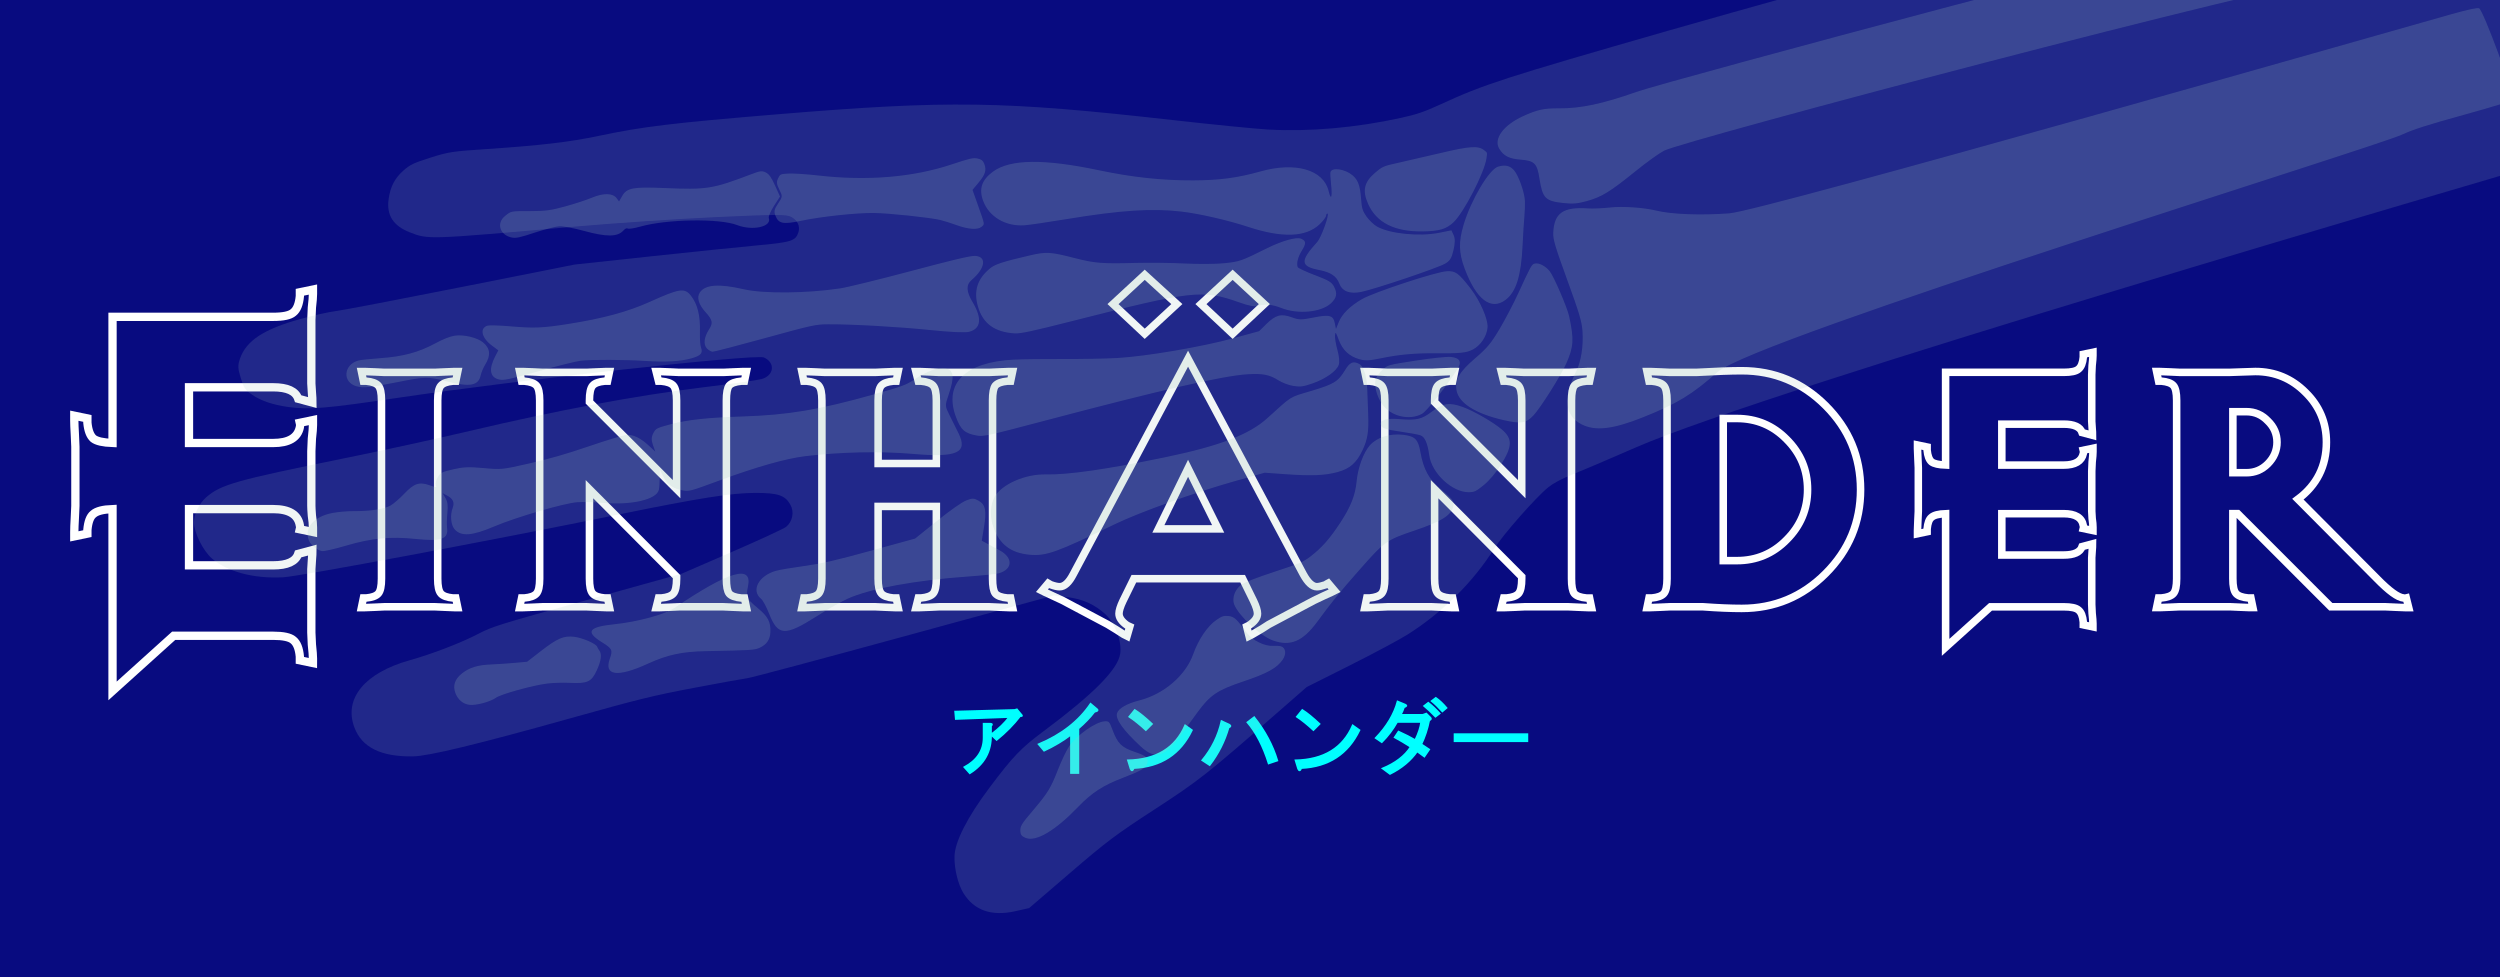 <?xml version="1.0" encoding="UTF-8" standalone="no"?>
<!-- Created with Inkscape (http://www.inkscape.org/) -->

<svg
   xmlns:dc="http://purl.org/dc/elements/1.1/"
   xmlns:cc="http://creativecommons.org/ns#"
   xmlns:rdf="http://www.w3.org/1999/02/22-rdf-syntax-ns#"
   xmlns:svg="http://www.w3.org/2000/svg"
   xmlns="http://www.w3.org/2000/svg"
   xmlns:sodipodi="http://sodipodi.sourceforge.net/DTD/sodipodi-0.dtd"
   xmlns:inkscape="http://www.inkscape.org/namespaces/inkscape"
   width="133"
   height="52"
   viewBox="0 0 35.19 13.758"
   version="1.1"
   id="svg8"
   inkscape:version="0.92.4 (5da689c313, 2019-01-14)"
   sodipodi:docname="Logo de Einhander wiki.svg">
  <defs
     id="defs2">
    <filter
       inkscape:collect="always"
       style="color-interpolation-filters:sRGB"
       id="filter1755"
       x="-0.049"
       width="1.098"
       y="-0.028"
       height="1.056">
      <feGaussianBlur
         inkscape:collect="always"
         stdDeviation="1.627"
         id="feGaussianBlur1757" />
    </filter>
    <filter
       inkscape:collect="always"
       style="color-interpolation-filters:sRGB"
       id="filter1802"
       x="-0.009"
       width="1.019"
       y="-0.017"
       height="1.033">
      <feGaussianBlur
         inkscape:collect="always"
         stdDeviation="0.777"
         id="feGaussianBlur1804" />
    </filter>
  </defs>
  <sodipodi:namedview
     id="base"
     pagecolor="#ffffff"
     bordercolor="#666666"
     borderopacity="1.0"
     inkscape:pageopacity="0.0"
     inkscape:pageshadow="2"
     inkscape:zoom="3.0435618"
     inkscape:cx="93.274386"
     inkscape:cy="4.9943144"
     inkscape:document-units="mm"
     inkscape:current-layer="layer1"
     showgrid="false"
     showguides="true"
     inkscape:guide-bbox="true"
     inkscape:window-width="1366"
     inkscape:window-height="693"
     inkscape:window-x="-9"
     inkscape:window-y="-9"
     inkscape:window-maximized="1"
     units="px">
    <sodipodi:guide
       position="-261.966,159.353"
       orientation="1,0"
       id="guide49"
       inkscape:locked="false" />
  </sodipodi:namedview>
  <g
     inkscape:label="Capa 1"
     inkscape:groupmode="layer"
     id="layer1"
     style="opacity:1"
     transform="translate(0,-283.242)">
    <rect
       style="opacity:1;fill:#ffffff;fill-opacity:1;stroke:none;stroke-width:1.464;stroke-miterlimit:4;stroke-dasharray:none;stroke-opacity:1"
       id="rect131"
       width="380.886"
       height="241.285"
       x="-1006.504"
       y="274.595" />
    <path
       style="opacity:1;fill:#000000;fill-opacity:1;stroke:none;stroke-width:1.464;stroke-miterlimit:4;stroke-dasharray:none;stroke-opacity:1"
       d="m -1114.027,-1.195 4.512,-10.27 0.271,3.871 -2.695,6.381 z"
       id="rect85-4-8"
       inkscape:connector-curvature="0"
       sodipodi:nodetypes="ccccc" />
    <rect
       style="opacity:1;fill:#080b80;fill-opacity:1;stroke:none;stroke-width:0.252;stroke-miterlimit:4;stroke-dasharray:none;stroke-opacity:1"
       id="rect150-1-2"
       width="35.832"
       height="13.963"
       x="-0.321"
       y="283.139" />
    <g
       id="g1792"
       transform="matrix(0.274,0,0,0.274,-68.964,256.805)"
       style="opacity:1">
      <g
         id="g1772">
        <g
           aria-label="アインハンダー"
           style="font-style:normal;font-variant:normal;font-weight:normal;font-stretch:normal;font-size:14.111px;line-height:1.25;font-family:'Agency FB';-inkscape-font-specification:'Agency FB';letter-spacing:0px;word-spacing:0px;fill:#00ffff;fill-opacity:1;stroke:#00ffff;stroke-width:0.265;stroke-opacity:1"
           id="text1365-3"
           transform="matrix(0.305,0,0,0.305,331.028,80.012)">
          <path
             d="m -93.184,177.766 q 0.11,4.189 -3.583,6.504 l -0.937,-1.047 q 3.252,-1.764 3.252,-4.961 v -2.37 h 1.158 q 0.496,0.055 0.11,0.386 v 1.433 q 1.984,-1.488 3.032,-2.921 l -8.985,0.331 -0.11,-1.268 10.032,-0.276 0.386,-0.11 0.827,0.992 q 0.165,0.22 -0.276,0.165 -1.654,2.15 -3.969,4.024 z"
             style="fill:#00ffff;fill-opacity:1;stroke:#00ffff;stroke-width:0.265;stroke-opacity:1"
             id="path1367-9"
             inkscape:connector-curvature="0" />
          <path
             d="m -85.191,179.364 q 5.788,-2.425 8.764,-6.835 l 1.047,0.882 q 0.441,0.331 -0.386,0.496 -1.047,1.378 -2.701,2.811 v 7.497 h -1.268 v -6.449 q -1.929,1.488 -4.52,2.701 z"
             style="fill:#00ffff;fill-opacity:1;stroke:#00ffff;stroke-width:0.265;stroke-opacity:1"
             id="path1369-6"
             inkscape:connector-curvature="0" />
          <path
             d="m -59.339,176.994 q -2.921,6.063 -9.812,6.394 -0.276,0.717 -0.551,0.11 l -0.441,-1.433 q 7.166,-0.165 9.646,-5.898 z m -7.772,0 q -1.488,-1.378 -2.811,-2.26 l 0.937,-1.158 q 1.158,0.717 2.921,2.37 z"
             style="fill:#00ffff;fill-opacity:1;stroke:#00ffff;stroke-width:0.265;stroke-opacity:1"
             id="path1371-7"
             inkscape:connector-curvature="0" />
          <path
             d="m -46.441,182.617 q -1.378,-4.355 -3.583,-6.945 l 1.158,-0.882 q 2.756,3.473 3.914,7.331 z m -6.615,-6.559 q 0.441,0.276 -0.11,0.496 -0.992,3.473 -3.197,6.339 l -1.268,-0.827 q 2.425,-2.921 3.252,-6.615 z"
             style="fill:#00ffff;fill-opacity:1;stroke:#00ffff;stroke-width:0.265;stroke-opacity:1"
             id="path1373-2"
             inkscape:connector-curvature="0" />
          <path
             d="m -31.117,176.994 q -2.921,6.063 -9.812,6.394 -0.276,0.717 -0.551,0.11 l -0.441,-1.433 q 7.166,-0.165 9.646,-5.898 z m -7.772,0 q -1.488,-1.378 -2.811,-2.26 l 0.937,-1.158 q 1.158,0.717 2.921,2.37 z"
             style="fill:#00ffff;fill-opacity:1;stroke:#00ffff;stroke-width:0.265;stroke-opacity:1"
             id="path1375-3"
             inkscape:connector-curvature="0" />
          <path
             d="m -19.156,174.9 q 0.22,0.276 -0.22,0.441 -0.441,2.205 -1.323,4.024 l 1.323,0.882 -0.827,1.213 -1.213,-0.882 q -1.599,2.315 -4.575,3.803 l -1.268,-0.937 q 3.307,-1.378 4.74,-3.638 -1.378,-0.882 -2.701,-1.599 l 0.661,-0.992 q 1.709,0.772 2.811,1.433 0.827,-1.709 0.992,-3.032 h -4.024 q -1.047,1.874 -2.591,3.418 l -1.047,-0.717 q 2.811,-2.921 3.693,-6.174 l 1.323,0.551 q 0.441,0.22 -0.22,0.441 -0.22,0.661 -0.551,1.268 h 3.693 l 0.606,-0.22 z m -0.386,-2.536 q 0.937,0.717 1.929,1.819 l -0.717,0.551 q -0.992,-1.047 -1.929,-1.819 z m 1.268,-0.827 q 0.882,0.606 1.819,1.709 l -0.717,0.606 q -0.992,-1.102 -1.819,-1.764 z"
             style="fill:#00ffff;fill-opacity:1;stroke:#00ffff;stroke-width:0.265;stroke-opacity:1"
             id="path1377-5"
             inkscape:connector-curvature="0" />
          <path
             d="m -15.132,178.868 v -1.213 h 12.292 v 1.213 z"
             style="fill:#00ffff;fill-opacity:1;stroke:#00ffff;stroke-width:0.265;stroke-opacity:1"
             id="path1379-8"
             inkscape:connector-curvature="0" />
        </g>
        <g
           id="g1416-3"
           transform="translate(212.223,-26.742)"
           style="stroke:#ffffff">
          <g
             aria-label="inhänder"
             style="font-style:normal;font-variant:normal;font-weight:normal;font-stretch:normal;font-size:20.625px;line-height:6;font-family:'Agency FB';-inkscape-font-specification:'Agency FB';letter-spacing:-1.695px;word-spacing:0px;fill:none;fill-opacity:1;stroke:#ffffff;stroke-width:0.387;stroke-opacity:1"
             id="text1335-4">
            <path
               d="m 62.987,154.441 h -0.165 q -0.165,0 -0.516,-0.021 -0.351,-0.021 -0.474,-0.021 h -2.64 q -0.103,0 -0.454,0.021 -0.351,0.021 -0.536,0.021 h -0.165 l 0.103,-0.495 h 0.144 q 0.454,-0.041 0.619,-0.227 0.165,-0.186 0.165,-0.763 v -9.158 q 0,-0.578 -0.165,-0.763 -0.165,-0.186 -0.619,-0.227 h -0.144 l -0.103,-0.495 h 0.165 q 0.186,0 0.536,0.021 0.351,0.021 0.454,0.021 h 2.64 q 0.124,0 0.474,-0.021 0.351,-0.021 0.516,-0.021 h 0.165 l -0.103,0.495 h -0.144 q -0.454,0.041 -0.619,0.227 -0.165,0.186 -0.165,0.763 v 9.158 q 0,0.578 0.165,0.763 0.165,0.186 0.619,0.227 h 0.144 z"
               style="font-style:normal;font-variant:normal;font-weight:normal;font-stretch:normal;line-height:6;font-family:Exocet;-inkscape-font-specification:Exocet;letter-spacing:-1.695px;fill:none;stroke:#ffffff;stroke-width:0.387;stroke-opacity:1"
               id="path2422" />
            <path
               d="m 77.817,154.441 h -0.186 q -0.165,0 -0.516,-0.021 -0.351,-0.021 -0.474,-0.021 H 74.352 q -0.103,0 -0.454,0.021 -0.351,0.021 -0.536,0.021 h -0.186 l 0.124,-0.495 h 0.144 q 0.454,-0.041 0.619,-0.227 0.165,-0.186 0.165,-0.763 v -0.103 l -4.476,-4.496 v 4.599 q 0,0.578 0.165,0.763 0.165,0.186 0.619,0.227 h 0.144 l 0.103,0.495 h -0.165 q -0.165,0 -0.516,-0.021 -0.351,-0.021 -0.474,-0.021 h -2.31 q -0.103,0 -0.454,0.021 -0.351,0.021 -0.536,0.021 h -0.165 l 0.103,-0.495 h 0.144 q 0.454,-0.041 0.619,-0.227 0.165,-0.186 0.165,-0.763 v -9.158 q 0,-0.578 -0.165,-0.763 -0.165,-0.186 -0.619,-0.227 h -0.144 l -0.103,-0.495 h 0.165 q 0.186,0 0.536,0.021 0.351,0.021 0.454,0.021 h 2.31 q 0.124,0 0.474,-0.021 0.351,-0.021 0.516,-0.021 h 0.165 l -0.103,0.495 h -0.144 q -0.454,0.041 -0.619,0.227 -0.165,0.186 -0.165,0.763 v 0.083 l 4.476,4.476 v -4.558 q 0,-0.578 -0.165,-0.763 -0.165,-0.186 -0.619,-0.227 h -0.144 l -0.124,-0.495 h 0.186 q 0.186,0 0.536,0.021 0.351,0.021 0.454,0.021 h 2.289 q 0.124,0 0.474,-0.021 0.351,-0.021 0.516,-0.021 h 0.186 l -0.103,0.495 h -0.165 q -0.454,0.041 -0.619,0.227 -0.144,0.186 -0.144,0.763 v 9.158 q 0,0.578 0.144,0.763 0.165,0.186 0.619,0.227 h 0.165 z"
               style="font-style:normal;font-variant:normal;font-weight:normal;font-stretch:normal;line-height:6;font-family:Exocet;-inkscape-font-specification:Exocet;letter-spacing:-1.695px;fill:none;stroke:#ffffff;stroke-width:0.387;stroke-opacity:1"
               id="path2424" />
            <path
               d="m 91.491,154.441 h -0.186 q -0.165,0 -0.516,-0.021 -0.351,-0.021 -0.474,-0.021 h -2.619 q -0.103,0 -0.454,0.021 -0.351,0.021 -0.536,0.021 h -0.186 l 0.124,-0.495 h 0.144 q 0.454,-0.041 0.619,-0.227 0.165,-0.186 0.165,-0.763 v -3.713 h -2.991 v 3.713 q 0,0.578 0.165,0.763 0.165,0.186 0.619,0.227 h 0.144 l 0.103,0.495 h -0.165 q -0.165,0 -0.516,-0.021 -0.351,-0.021 -0.474,-0.021 h -2.64 q -0.103,0 -0.454,0.021 -0.351,0.021 -0.536,0.021 h -0.165 l 0.103,-0.495 h 0.144 q 0.454,-0.041 0.619,-0.227 0.165,-0.186 0.165,-0.763 v -9.158 q 0,-0.578 -0.165,-0.763 -0.165,-0.186 -0.619,-0.227 h -0.144 l -0.103,-0.495 h 0.165 q 0.186,0 0.536,0.021 0.351,0.021 0.454,0.021 h 2.64 q 0.124,0 0.474,-0.021 0.351,-0.021 0.516,-0.021 h 0.165 l -0.103,0.495 h -0.144 q -0.454,0.041 -0.619,0.227 -0.165,0.186 -0.165,0.763 v 3.238 h 2.991 v -3.238 q 0,-0.578 -0.165,-0.763 -0.165,-0.186 -0.619,-0.227 h -0.144 l -0.124,-0.495 h 0.186 q 0.186,0 0.536,0.021 0.351,0.021 0.454,0.021 h 2.619 q 0.124,0 0.474,-0.021 0.351,-0.021 0.516,-0.021 h 0.186 l -0.103,0.495 h -0.165 q -0.454,0.041 -0.619,0.227 -0.144,0.186 -0.144,0.763 v 9.158 q 0,0.578 0.144,0.763 0.165,0.186 0.619,0.227 h 0.165 z"
               style="font-style:normal;font-variant:normal;font-weight:normal;font-stretch:normal;line-height:6;font-family:Exocet;-inkscape-font-specification:Exocet;letter-spacing:-1.695px;fill:none;stroke:#ffffff;stroke-width:0.387;stroke-opacity:1"
               id="path2426" />
            <path
               d="m 108.032,153.574 -0.165,0.083 q -0.33,0.144 -0.887,0.412 l -2.331,1.238 q -0.268,0.186 -0.846,0.516 l -0.165,0.083 -0.124,-0.495 0.124,-0.062 q 0.433,-0.289 0.433,-0.598 0,-0.227 -0.206,-0.66 l -0.557,-1.134 h -5.589 l -0.557,1.134 q -0.206,0.433 -0.206,0.66 0,0.309 0.413,0.598 0.062,0.021 0.144,0.062 l -0.144,0.495 -0.165,-0.083 q -0.309,-0.206 -0.825,-0.516 l -2.331,-1.238 q -0.309,-0.144 -0.887,-0.412 l -0.165,-0.083 0.33,-0.392 q 0.041,0.021 0.124,0.083 0.289,0.103 0.454,0.103 0.371,0 0.701,-0.639 l 5.899,-11.076 5.919,11.076 q 0.351,0.639 0.701,0.639 0.144,0 0.454,-0.103 0.041,-0.041 0.124,-0.083 z m -5.981,-3.176 -1.547,-3.114 -1.526,3.114 z m 2.372,-11.55 -1.629,1.526 -1.629,-1.526 1.629,-1.506 z m -4.496,0 -1.65,1.526 -1.629,-1.526 1.629,-1.506 z"
               style="font-style:normal;font-variant:normal;font-weight:normal;font-stretch:normal;line-height:6;font-family:Exocet;-inkscape-font-specification:Exocet;letter-spacing:-1.695px;fill:none;stroke:#ffffff;stroke-width:0.387;stroke-opacity:1"
               id="path2428" />
            <path
               d="m 121.234,154.441 h -0.186 q -0.165,0 -0.516,-0.021 -0.351,-0.021 -0.474,-0.021 h -2.289 q -0.103,0 -0.454,0.021 -0.351,0.021 -0.536,0.021 h -0.186 l 0.124,-0.495 h 0.144 q 0.454,-0.041 0.619,-0.227 0.165,-0.186 0.165,-0.763 v -0.103 l -4.476,-4.496 v 4.599 q 0,0.578 0.165,0.763 0.165,0.186 0.619,0.227 h 0.144 l 0.103,0.495 h -0.165 q -0.165,0 -0.516,-0.021 -0.351,-0.021 -0.474,-0.021 h -2.31 q -0.103,0 -0.454,0.021 -0.351,0.021 -0.536,0.021 h -0.165 l 0.103,-0.495 h 0.144 q 0.454,-0.041 0.619,-0.227 0.165,-0.186 0.165,-0.763 v -9.158 q 0,-0.578 -0.165,-0.763 -0.165,-0.186 -0.619,-0.227 h -0.144 l -0.103,-0.495 h 0.165 q 0.186,0 0.536,0.021 0.351,0.021 0.454,0.021 h 2.31 q 0.124,0 0.474,-0.021 0.351,-0.021 0.516,-0.021 h 0.165 l -0.103,0.495 h -0.144 q -0.454,0.041 -0.619,0.227 -0.165,0.186 -0.165,0.763 v 0.083 l 4.476,4.476 v -4.558 q 0,-0.578 -0.165,-0.763 -0.165,-0.186 -0.619,-0.227 h -0.144 l -0.124,-0.495 h 0.186 q 0.186,0 0.536,0.021 0.351,0.021 0.454,0.021 h 2.289 q 0.124,0 0.474,-0.021 0.351,-0.021 0.516,-0.021 h 0.186 l -0.103,0.495 h -0.165 q -0.454,0.041 -0.619,0.227 -0.144,0.186 -0.144,0.763 v 9.158 q 0,0.578 0.144,0.763 0.165,0.186 0.619,0.227 h 0.165 z"
               style="font-style:normal;font-variant:normal;font-weight:normal;font-stretch:normal;line-height:6;font-family:Exocet;-inkscape-font-specification:Exocet;letter-spacing:-1.695px;fill:none;stroke:#ffffff;stroke-width:0.387;stroke-opacity:1"
               id="path2430" />
            <path
               d="m 135.052,148.377 q 0,2.516 -1.794,4.311 -1.794,1.794 -4.311,1.794 -0.846,0 -1.98,-0.083 h -1.733 q -0.103,0 -0.454,0.021 -0.351,0.021 -0.536,0.021 h -0.165 l 0.103,-0.495 h 0.144 q 0.454,-0.041 0.619,-0.227 0.165,-0.186 0.165,-0.763 v -9.158 q 0,-0.578 -0.165,-0.763 -0.165,-0.186 -0.619,-0.227 h -0.144 l -0.103,-0.495 h 0.165 q 0.186,0 0.536,0.021 0.351,0.021 0.454,0.021 h 1.403 q 1.485,-0.083 2.31,-0.083 2.516,0 4.311,1.794 1.794,1.794 1.794,4.311 z m -2.723,0 q 0,-1.506 -1.073,-2.578 -1.052,-1.073 -2.558,-1.073 h -0.701 v 7.301 h 0.701 q 1.506,0 2.558,-1.073 1.073,-1.073 1.073,-2.578 z"
               style="font-style:normal;font-variant:normal;font-weight:normal;font-stretch:normal;line-height:6;font-family:Exocet;-inkscape-font-specification:Exocet;letter-spacing:-1.695px;fill:none;stroke:#ffffff;stroke-width:0.387;stroke-opacity:1"
               id="path2432" />
            <path
               d="m 146.989,155.431 -0.495,-0.103 v -0.144 q -0.041,-0.454 -0.247,-0.619 -0.186,-0.165 -0.763,-0.165 h -3.754 l -2.31,2.083 v -6.868 q -0.536,0.021 -0.722,0.186 -0.186,0.144 -0.227,0.598 v 0.144 l -0.495,0.103 v -0.165 q 0,-0.186 0.021,-0.536 0.021,-0.351 0.021,-0.454 v -2.228 q 0,-0.124 -0.021,-0.474 -0.021,-0.351 -0.021,-0.516 v -0.186 l 0.495,0.103 v 0.165 q 0.041,0.433 0.227,0.598 0.186,0.144 0.722,0.165 v -4.764 h 6.064 q 0.578,0 0.763,-0.165 0.206,-0.165 0.247,-0.619 v -0.144 l 0.495,-0.103 v 0.165 q 0,0.165 -0.041,0.516 -0.021,0.351 -0.021,0.474 v 2.393 q 0,0.083 0.021,0.33 0.021,0.247 0.021,0.392 l -0.536,-0.144 q -0.144,-0.433 -0.949,-0.433 h -3.176 v 2.104 h 3.176 q 0.887,0 1.011,-0.598 0.021,-0.083 0,-0.165 l 0.495,-0.103 v 0.186 q 0,0.165 -0.041,0.516 -0.021,0.351 -0.021,0.474 v 2.062 q 0,0.103 0.021,0.371 0.041,0.268 0.041,0.454 v 0.165 l -0.495,-0.103 q 0.021,-0.083 0,-0.144 -0.103,-0.619 -1.011,-0.619 h -3.176 v 2.124 h 3.176 q 0.804,0 0.949,-0.433 l 0.536,-0.144 q 0,0.144 -0.021,0.392 -0.021,0.247 -0.021,0.33 v 2.393 q 0,0.103 0.021,0.454 0.041,0.371 0.041,0.536 z"
               style="font-style:normal;font-variant:normal;font-weight:normal;font-stretch:normal;line-height:6;font-family:Exocet;-inkscape-font-specification:Exocet;letter-spacing:-1.695px;fill:none;stroke:#ffffff;stroke-width:0.387;stroke-opacity:1"
               id="path2434" />
            <path
               d="m 163.211,154.441 h -0.186 q -0.165,0 -0.516,-0.021 -0.351,-0.021 -0.474,-0.021 h -2.826 l -4.785,-4.785 h -0.247 v 3.341 q 0,0.578 0.165,0.763 0.165,0.186 0.619,0.227 h 0.144 l 0.103,0.495 h -0.165 q -0.165,0 -0.516,-0.021 -0.351,-0.021 -0.474,-0.021 h -2.64 q -0.103,0 -0.454,0.021 -0.351,0.021 -0.536,0.021 h -0.165 l 0.103,-0.495 h 0.144 q 0.454,-0.041 0.619,-0.227 0.165,-0.186 0.165,-0.763 v -9.158 q 0,-0.578 -0.165,-0.763 -0.165,-0.186 -0.619,-0.227 h -0.144 l -0.103,-0.495 h 0.165 q 0.186,0 0.536,0.021 0.351,0.021 0.454,0.021 h 2.64 q 0.124,0 0.619,-0.021 0.516,-0.021 0.66,-0.021 1.506,0 2.578,1.073 1.073,1.052 1.073,2.558 0,1.836 -1.464,2.929 l 4.063,4.084 q 0.928,0.949 1.361,0.99 0.062,0.021 0.144,0 z m -6.765,-8.498 q 0,-0.639 -0.474,-1.093 -0.454,-0.474 -1.093,-0.474 h -0.701 v 3.135 h 0.701 q 0.639,0 1.093,-0.454 0.474,-0.474 0.474,-1.114 z"
               style="font-style:normal;font-variant:normal;font-weight:normal;font-stretch:normal;line-height:6;font-family:Exocet;-inkscape-font-specification:Exocet;letter-spacing:-1.695px;fill:none;stroke:#ffffff;stroke-width:0.387;stroke-opacity:1"
               id="path2436" />
          </g>
          <g
             aria-label="E"
             style="font-style:normal;font-variant:normal;font-weight:normal;font-stretch:normal;font-size:28.056px;line-height:1.25;font-family:'Agency FB';-inkscape-font-specification:'Agency FB';letter-spacing:0px;word-spacing:0px;fill:none;fill-opacity:1;stroke:#ffffff;stroke-width:0.426;stroke-miterlimit:4;stroke-dasharray:none;stroke-opacity:1"
             id="text1384-5">
            <path
               d="m 55.547,157.289 -0.673,-0.14 v -0.196 q -0.056,-0.617 -0.337,-0.842 -0.253,-0.224 -1.038,-0.224 h -5.106 l -3.142,2.834 v -9.343 q -0.729,0.028 -0.982,0.253 -0.253,0.196 -0.309,0.814 v 0.196 l -0.673,0.14 v -0.224 q 0,-0.253 0.028,-0.729 0.028,-0.477 0.028,-0.617 v -3.03 q 0,-0.168 -0.028,-0.645 -0.028,-0.477 -0.028,-0.701 v -0.253 l 0.673,0.14 v 0.224 q 0.056,0.589 0.309,0.814 0.253,0.196 0.982,0.224 v -6.481 h 8.249 q 0.786,0 1.038,-0.224 0.281,-0.224 0.337,-0.842 v -0.196 l 0.673,-0.14 v 0.224 q 0,0.224 -0.056,0.701 -0.028,0.477 -0.028,0.645 v 3.255 q 0,0.112 0.028,0.449 0.028,0.337 0.028,0.533 l -0.729,-0.196 q -0.196,-0.589 -1.291,-0.589 h -4.321 v 2.862 h 4.321 q 1.206,0 1.375,-0.814 0.028,-0.112 0,-0.224 l 0.673,-0.14 v 0.253 q 0,0.224 -0.056,0.701 -0.028,0.477 -0.028,0.645 v 2.806 q 0,0.14 0.028,0.505 0.056,0.365 0.056,0.617 v 0.224 l -0.673,-0.14 q 0.028,-0.112 0,-0.196 -0.14,-0.842 -1.375,-0.842 h -4.321 v 2.89 h 4.321 q 1.094,0 1.291,-0.589 l 0.729,-0.196 q 0,0.196 -0.028,0.533 -0.028,0.337 -0.028,0.449 v 3.255 q 0,0.14 0.028,0.617 0.056,0.505 0.056,0.729 z"
               style="font-style:normal;font-variant:normal;font-weight:normal;font-stretch:normal;font-family:Exocet;-inkscape-font-specification:Exocet;fill:none;stroke:#ffffff;stroke-width:0.426;stroke-miterlimit:4;stroke-dasharray:none;stroke-opacity:1"
               id="path2439" />
          </g>
        </g>
      </g>
    </g>
    <g
       id="g1776"
       transform="matrix(0.055,0.137,-0.162,0.049,17.807,238.123)"
       style="opacity:0.73;filter:url(#filter1802)">
      <path
         transform="matrix(1.072,0,0,1.036,219.741,-25.703)"
         sodipodi:nodetypes="cscscsscscccssscccccsccccccscsccsccccssccscccccscccscsscscccscssscsccccsccccc"
         style="opacity:0.58;fill:#a6c7bd;fill-opacity:0.639;stroke-width:0.148;filter:url(#filter1755)"
         d="m 83.674,26.45 c -0.115,0.068 -1.523,56.159 -1.664,65.449 -0.209,13.719 -0.175,15.296 0.411,19.146 0.218,1.434 0.245,2.089 0.137,3.337 -0.32,3.706 -1.178,7.329 -2.451,10.35 -0.389,0.924 -1.868,4.015 -3.287,6.87 -6.022,12.121 -7.475,16.111 -10.699,29.383 -1.968,8.102 -2.422,10.396 -2.767,13.987 -0.226,2.358 -0.689,4.647 -1.779,8.802 -0.688,2.622 -0.733,2.9 -0.711,4.429 0.02,1.407 0.074,1.736 0.399,2.398 0.437,0.891 1.041,1.468 2.068,1.976 1.308,0.646 2.394,0.459 3.377,-0.584 1.109,-1.176 1.078,-1.071 3.804,-12.613 0.709,-2.999 1.976,-7.838 2.816,-10.753 1.325,-4.597 1.58,-5.343 1.92,-5.625 0.46,-0.381 1.064,-0.406 1.531,-0.062 0.642,0.471 0.645,0.814 0.025,3.486 -0.317,1.367 -1.139,5.124 -1.827,8.348 l -1.25,5.862 -1.007,9.164 c -0.554,5.04 -1.091,9.595 -1.194,10.122 -0.102,0.527 -0.208,1.825 -0.235,2.884 -0.077,3.002 0.455,4.663 1.812,5.663 0.527,0.388 0.792,0.472 1.688,0.535 0.981,0.069 1.116,0.041 1.748,-0.361 0.711,-0.453 1.386,-1.248 1.946,-2.296 0.804,-1.502 1.127,-2.834 2.061,-8.48 1.557,-9.416 5.486,-28.099 6.015,-28.605 0.751,-0.718 1.811,-0.227 1.787,0.828 -0.007,0.325 -0.387,2.495 -0.845,4.823 -0.988,5.025 -1.784,11.547 -2.268,18.571 -0.174,2.522 -0.581,7.114 -0.906,10.203 -0.923,8.791 -0.948,9.995 -0.23,11.491 0.332,0.692 1.119,1.412 1.813,1.658 0.868,0.308 2.658,0.18 3.558,-0.255 1.529,-0.739 2.826,-2.527 3.449,-4.755 0.35,-1.253 2.225,-16.562 3.324,-27.136 0.662,-6.376 1.06,-8.931 1.665,-10.697 0.591,-1.726 0.98,-2.184 1.94,-2.292 0.718,-0.08 1.492,0.354 1.766,0.992 0.098,0.228 0.431,2.387 0.739,4.798 l 0.56,4.383 -0.195,7.848 c -0.185,7.455 -0.181,7.916 0.082,9.199 0.325,1.579 0.525,4.039 0.483,5.932 -0.083,3.737 1.564,6.085 4.309,6.144 1.906,0.041 3.21,-1.109 3.994,-3.521 0.38,-1.168 0.633,-5.186 0.807,-12.802 0.133,-5.805 0.199,-6.932 0.6,-10.284 0.248,-2.07 0.497,-3.996 0.554,-4.28 0.057,-0.284 0.27,-6.115 0.475,-12.957 l 0.372,-12.441 0.509,-0.979 c 0.557,-1.07 1.322,-1.795 2.432,-2.302 1.016,-0.464 2.795,-0.423 3.775,0.087 1.28,0.666 2.734,3.198 4.634,8.072 0.854,2.189 1.344,3.011 3.403,5.7 1.964,2.564 3.747,4.242 5.001,4.705 1.056,0.39 2.466,0.569 3.356,0.427 1.755,-0.281 2.727,-1.408 2.882,-3.343 l 0.09,-1.123 -1.945,-4.114 c -1.754,-3.71 -2.073,-4.516 -3.242,-8.217 -1.345,-4.254 -1.603,-4.866 -5.184,-12.279 l -1.346,-2.786 -0.738,-3.894 c -0.406,-2.142 -0.923,-4.505 -1.149,-5.253 -0.983,-3.251 -2.788,-6.457 -5.056,-8.982 -0.994,-1.106 -3.368,-4.737 -3.891,-5.95 -0.205,-0.476 -0.384,-1.298 -0.455,-2.095 -0.064,-0.721 -0.37,-3.25 -0.68,-5.62 -1.546,-11.819 -0.867,-71.095 -0.842,-76.271 l 0.016,-3.333 -2.78,-0.139 C 109.268,26.83 83.871,26.335 83.674,26.45 Z"
         id="path1433-1-3"
         inkscape:connector-curvature="0" />
      <path
         transform="matrix(1,0,0,1.018,223.327,-24.99)"
         sodipodi:nodetypes="csccccccccccscsccccsscccccsccscsscccsccssscccccscscccscccccccccccccccsccscccccscscsccccccccscccccccccccccccsssccsccsccccscccccccccccscccccccccccccscccccccscccccscccccscccsccsscccscscccccccsccccssscccccccccccccccccccccscccccccccssscccccsccccccscccccccsccccscccsccccscsccccccccsccccccscccccscccccccccccccccccccccccccccccccccccccccccsccscccccsccccccccscscccccsscsccsccccsscccsscccccscccccsccccsccccscccccccscsccscccc"
         style="opacity:0.29;fill:#a6c7be;fill-opacity:1;stroke-width:0.143"
         d="m 104.751,30.341 c -0.121,0.116 -0.192,0.843 -0.227,2.327 -0.095,4.073 -1.071,58.396 -1.764,61.004 -0.586,2.207 -1.514,4.44 -2.274,5.474 -0.627,0.853 -1.356,2.447 -1.567,3.422 -0.126,0.582 -0.366,1.359 -0.535,1.727 -0.839,1.831 -0.507,2.705 1.28,3.374 0.591,0.221 1.33,0.28 4.716,0.375 3.353,0.094 4.192,0.16 5.085,0.4 1.419,0.381 2.767,1.038 3.558,1.736 2.047,1.805 3.706,2.202 4.965,1.19 1.024,-0.824 1.33,-2.229 1.063,-4.886 -0.306,-3.035 -0.715,-4.426 -2.073,-7.044 -2.007,-3.868 -2.383,-56.824 -2.792,-59.376 -0.164,-1.024 -0.185,-2.134 -0.1,-5.291 0.077,-2.839 0.061,-4.054 -0.053,-4.198 -0.219,-0.277 -9.005,-0.497 -9.281,-0.233 z m -11.434,3.868 c -0.064,0.097 -0.458,1.977 -0.876,4.178 -0.418,2.201 -0.907,4.644 -1.087,5.429 -0.626,2.726 -2.441,50.459 -2.294,53.206 0.158,2.946 -0.026,4.771 -0.643,6.411 -0.427,1.134 -0.48,1.706 -0.275,2.984 0.283,1.765 1.258,2.94 2.318,2.792 0.78,-0.109 1.199,-0.449 1.596,-1.295 0.476,-1.016 0.796,-1.139 2.23,-0.859 1.903,0.371 2.242,0.251 2.91,-1.035 0.375,-0.721 0.465,-1.067 0.488,-1.875 0.036,-1.256 -0.201,-2.047 -1.378,-4.601 -0.518,-1.123 -1.012,-2.394 -1.099,-2.823 -0.377,-1.858 1.577,-50.718 2.994,-58.814 0.411,-2.347 0.56,-3.512 0.464,-3.613 -0.22,-0.23 -5.201,-0.309 -5.348,-0.085 z m 9.775,74.901 c -0.615,0.163 -1.115,0.571 -1.123,0.917 -0.006,0.253 0.124,0.377 2.249,2.139 0.814,0.675 2.057,1.809 2.763,2.52 1.085,1.093 1.396,1.519 2.013,2.757 0.818,1.644 1.407,2.224 2.44,2.402 1.22,0.211 2.663,-0.752 4.015,-2.679 0.845,-1.205 0.91,-1.6 0.395,-2.412 -0.472,-0.744 -2.86,-3.279 -3.843,-4.079 -1.329,-1.082 -1.995,-1.341 -4.268,-1.667 -0.854,-0.122 -4.06,-0.052 -4.639,0.102 z M 92.831,108.749 c -0.524,0.17 -0.747,0.487 -0.76,1.082 -0.017,0.76 2.284,3.083 4.376,4.418 1.425,0.909 2.419,1.219 4.025,1.255 3.173,0.07 4.622,-0.71 4.011,-2.16 -0.44,-1.043 -1.756,-1.909 -4.46,-2.933 -1.017,-0.385 -2.202,-0.85 -2.632,-1.033 -0.43,-0.183 -1.071,-0.418 -1.423,-0.523 -0.815,-0.241 -2.539,-0.299 -3.136,-0.106 z m -2.646,1.653 c -0.592,0.3 -0.775,0.946 -0.949,3.347 -0.091,1.261 -0.219,2.872 -0.283,3.581 -0.111,1.225 -0.097,1.328 0.276,2.076 0.56,1.124 1.289,1.521 2.69,1.468 1.929,-0.073 3.256,-1.171 3.994,-3.305 0.442,-1.276 0.446,-1.866 0.02,-2.631 -0.609,-1.092 -3.703,-3.882 -4.952,-4.466 -0.525,-0.245 -0.462,-0.24 -0.796,-0.071 z m 12.304,5.257 c -1.784,0.45 -2.056,0.605 -2.257,1.289 -0.245,0.837 -0.093,6.202 0.207,7.308 0.304,1.119 0.808,1.971 1.458,2.465 l 0.558,0.424 -0.55,-0.086 c -0.785,-0.123 -0.974,0.121 -1.125,1.456 -0.113,0.998 -0.177,1.167 -0.631,1.647 -0.643,0.681 -0.659,1.147 -0.075,2.137 l 0.45,0.761 -0.066,2.162 c -0.082,2.672 -0.761,7.232 -1.409,9.464 -0.253,0.87 -0.884,2.728 -1.403,4.13 -0.519,1.402 -1.107,3.094 -1.307,3.76 -1.14,3.797 0.219,6.103 3.641,6.18 1.319,0.029 1.754,-0.168 2.294,-1.04 0.276,-0.447 0.312,-0.841 0.509,-5.57 0.409,-9.855 0.818,-14.924 1.361,-16.868 0.337,-1.206 0.646,-1.679 1.441,-2.204 0.311,-0.205 0.72,-0.635 0.908,-0.954 0.291,-0.492 0.336,-0.726 0.296,-1.536 -0.056,-1.136 -0.465,-2.205 -0.979,-2.558 -0.225,-0.154 -0.779,-0.293 -1.404,-0.352 -0.568,-0.053 -1.203,-0.173 -1.41,-0.265 -0.333,-0.149 -0.275,-0.166 0.505,-0.146 1.058,0.026 1.819,-0.287 2.37,-0.977 0.315,-0.395 0.408,-0.704 0.518,-1.726 0.154,-1.436 0.452,-2.656 1.018,-4.168 0.743,-1.986 0.845,-2.416 0.719,-3.039 -0.142,-0.706 -0.852,-1.49 -1.628,-1.799 -0.727,-0.29 -2.644,-0.24 -4.01,0.105 z m -5.989,0.69 c -0.184,1.629 -1.286,3.807 -2.299,4.545 -0.254,0.185 -0.794,0.406 -1.199,0.49 -0.623,0.129 -0.899,0.11 -1.782,-0.128 -1.231,-0.33 -1.82,-0.346 -2.399,-0.062 -0.782,0.383 -1.31,1.306 -0.9,1.572 0.083,0.054 0.564,0.194 1.068,0.311 1.284,0.298 1.643,0.539 0.616,0.411 -2.096,-0.259 -3.61,1.629 -3.679,4.587 -0.045,1.952 -0.323,3.388 -1.045,5.399 -0.851,2.371 -1.968,4.536 -3.538,6.861 -2.578,3.818 -3.479,6.401 -2.819,8.084 0.441,1.125 1.19,1.639 2.424,1.664 1.621,0.033 2.966,-0.923 3.371,-2.396 0.092,-0.335 0.363,-1.864 0.601,-3.398 0.686,-4.413 1.363,-6.845 2.5,-8.985 0.689,-1.298 2.08,-3.269 3.241,-4.592 1.975,-2.252 2.553,-4.069 1.753,-5.506 -0.206,-0.37 -0.481,-0.716 -0.612,-0.769 -0.131,-0.053 -0.2,-0.133 -0.154,-0.177 0.135,-0.129 2.024,1.217 2.309,1.644 1.279,1.923 1.766,2.05 2.642,0.694 0.508,-0.786 1.038,-1.112 1.782,-1.096 0.799,0.018 1.276,-0.473 1.375,-1.416 0.124,-1.182 -0.077,-6.626 -0.269,-7.26 -0.141,-0.465 -0.312,-0.641 -1.019,-1.044 -0.582,-0.332 -1.009,-0.477 -1.353,-0.46 l -0.503,0.024 z m 19.753,1.244 c -0.923,0.44 -2.505,1.595 -3.162,2.309 -0.796,0.865 -0.878,1.355 -0.412,2.459 0.431,1.021 0.399,1.432 -0.212,2.716 -0.437,0.919 -0.459,1.487 -0.061,1.572 0.379,0.081 0.604,-0.156 1.285,-1.358 0.339,-0.597 0.719,-1.196 0.846,-1.331 0.267,-0.285 0.904,-0.301 2.095,-0.053 1.698,0.353 4.007,-0.621 4.453,-1.878 0.154,-0.435 0.128,-0.584 -0.245,-1.383 -0.248,-0.532 -0.79,-1.289 -1.335,-1.866 -1.404,-1.485 -2.095,-1.737 -3.253,-1.185 z m -8.058,1.669 c -0.139,0.273 -0.423,1.515 -0.631,2.759 -0.377,2.26 -0.377,2.263 -0.107,2.784 0.149,0.287 0.431,0.645 0.626,0.795 0.482,0.371 1.654,0.516 2.571,0.318 1.336,-0.289 2.248,-1.569 1.952,-2.739 -0.107,-0.425 -1.707,-2.52 -3.052,-3.996 -0.577,-0.633 -1.01,-0.608 -1.36,0.079 z m 11.774,4.832 c -1.151,0.568 -2.26,0.678 -3.903,0.385 -1.227,-0.219 -1.597,-0.077 -2.058,0.79 -0.514,0.966 -0.495,2.073 0.05,2.862 0.485,0.701 1.713,1.582 2.916,2.092 1.235,0.523 2.164,1.218 3.319,2.481 1.196,1.308 1.803,2.188 2.292,3.322 0.306,0.71 0.354,1.083 0.409,3.209 0.042,1.593 0.133,2.585 0.27,2.934 0.24,0.613 0.951,1.123 1.584,1.138 1.138,0.027 3.644,-1.029 4.401,-1.854 1.041,-1.134 0.912,-2.223 -0.464,-3.904 -1.543,-1.884 -2.005,-2.502 -3.567,-4.766 -1.965,-2.848 -2.036,-3.033 -2.123,-5.465 -0.086,-2.419 -0.409,-3.374 -1.265,-3.743 -0.367,-0.158 -0.647,-0.08 -1.861,0.519 z m -23.038,3.016 c -0.571,0.585 -1.113,1.061 -1.205,1.059 -0.378,-0.008 -0.93,-0.332 -1.394,-0.817 -0.545,-0.57 -0.78,-0.634 -1.124,-0.304 -0.299,0.286 -0.327,1.513 -0.066,2.858 0.466,2.395 0.471,2.491 0.195,3.714 -0.144,0.64 -0.623,1.995 -1.065,3.011 -0.441,1.016 -1.091,2.73 -1.445,3.808 -0.824,2.514 -1.086,3.063 -2.119,4.436 -1.238,1.647 -1.374,1.952 -1.48,3.339 -0.174,2.275 -0.155,2.916 0.103,3.446 0.617,1.268 1.607,1.913 3.142,2.047 1.699,0.149 2.82,-0.492 3.486,-1.994 0.185,-0.417 0.286,-1.457 0.456,-4.698 0.533,-10.15 0.702,-10.919 2.928,-13.332 0.589,-0.638 0.822,-1.004 0.828,-1.3 0.014,-0.619 0.276,-1.158 0.828,-1.704 1.077,-1.064 1.529,-2.935 0.954,-3.95 -0.337,-0.595 -0.715,-0.79 -1.419,-0.732 -0.49,0.041 -0.71,0.193 -1.606,1.11 z m 9.385,-0.679 c -0.47,0.362 -0.439,0.666 0.128,1.247 0.896,0.918 1.006,1.277 0.999,3.244 -0.007,1.92 -0.132,1.513 1.289,4.191 0.996,1.876 1.212,4.481 0.742,8.93 -0.507,4.794 -1.079,7.973 -1.733,9.617 -0.62,1.559 -0.327,3.666 0.639,4.594 0.619,0.595 1.67,0.984 2.755,1.019 1.731,0.057 2.835,-0.545 3.509,-1.913 0.596,-1.209 0.543,-2.125 -0.431,-7.401 -0.411,-2.225 -0.698,-7.063 -0.624,-10.489 l 0.055,-2.51 0.692,-1.492 c 0.914,-1.97 1.238,-3.013 1.269,-4.085 0.03,-1.037 -0.315,-1.709 -1.309,-2.553 -0.855,-0.726 -1.532,-1.054 -3.168,-1.54 -0.784,-0.233 -1.843,-0.55 -2.352,-0.705 -1.092,-0.333 -2.143,-0.399 -2.46,-0.154 z m 23.694,14.588 c -0.084,0.097 -0.204,0.362 -0.267,0.589 -0.18,0.657 -1.085,1.419 -1.902,1.602 -1.573,0.351 -1.859,0.474 -2.067,0.885 -0.176,0.349 -0.173,0.49 0.022,1.037 0.305,0.855 1.289,1.966 2.492,2.813 1.748,1.231 2.853,3.452 2.745,5.52 -0.054,1.034 0.149,1.802 0.548,2.079 0.47,0.326 1.752,0.054 3.73,-0.791 1.617,-0.691 1.625,-1.496 0.033,-3.413 -0.457,-0.551 -1.185,-1.429 -1.618,-1.952 -1.228,-1.484 -1.473,-2.182 -1.55,-4.408 -0.071,-2.076 -0.299,-2.999 -0.909,-3.681 -0.413,-0.463 -0.987,-0.59 -1.257,-0.279 z m -53.103,8.187 c -0.208,0.303 -0.235,0.61 -0.183,2.113 0.116,3.364 -0.794,6.944 -2.676,10.53 -0.448,0.853 -0.9,1.847 -1.006,2.208 -0.183,0.628 -0.176,0.67 0.157,0.952 0.279,0.236 0.493,0.284 1.069,0.241 0.689,-0.052 0.742,-0.029 1.224,0.514 0.408,0.46 0.603,0.571 1.028,0.58 0.832,0.018 1.046,-0.3 1.195,-1.782 0.167,-1.656 0.799,-4.467 1.302,-5.79 0.432,-1.136 1.974,-4.14 2.491,-4.854 0.177,-0.244 0.579,-0.716 0.894,-1.049 0.736,-0.779 1.062,-1.487 0.864,-1.877 -0.168,-0.331 -0.033,-0.306 -2.062,-0.379 l -1.569,-0.057 -0.477,-0.656 c -0.564,-0.776 -0.917,-1.013 -1.544,-1.034 -0.339,-0.011 -0.528,0.079 -0.706,0.339 z m 8.85,3.173 c -0.147,0.338 -0.252,1.771 -0.39,5.337 -0.104,2.681 -0.273,5.355 -0.376,5.942 -0.474,2.714 -1.628,5.988 -2.587,7.343 -1.215,1.717 -1.505,2.798 -0.924,3.445 0.363,0.404 1.065,0.461 1.98,0.161 0.882,-0.29 1.191,-0.243 1.638,0.245 0.582,0.635 1.238,0.93 1.703,0.765 0.208,-0.074 0.414,-0.223 0.459,-0.333 0.045,-0.109 0.137,-2.094 0.205,-4.41 0.117,-3.978 0.144,-4.266 0.479,-5.208 0.656,-1.839 2.159,-5.242 3.371,-7.629 0.761,-1.499 1.211,-2.557 1.227,-2.882 0.051,-1.012 -0.87,-1.417 -2.659,-1.17 -1.109,0.153 -1.736,-0.032 -2.011,-0.594 -0.693,-1.415 -1.727,-1.909 -2.118,-1.011 z m 49.871,3.001 c -0.779,0.872 -1.245,1.051 -2.649,1.022 -0.842,-0.018 -0.9,0.002 -0.995,0.35 -0.189,0.689 0.489,2.506 1.275,3.416 0.279,0.323 1.113,1.039 1.853,1.591 1.509,1.126 1.855,1.483 3.052,3.155 0.961,1.342 1.089,1.47 1.607,1.612 0.285,0.078 0.459,0.027 0.702,-0.205 0.683,-0.653 0.173,-2.475 -1.389,-4.965 -0.921,-1.468 -1.276,-2.551 -1.421,-4.33 -0.125,-1.533 -0.26,-2.017 -0.626,-2.241 -0.468,-0.286 -0.717,-0.182 -1.41,0.594 z m -40.409,2.702 c -0.306,0.446 -0.234,1.485 0.191,2.734 0.261,0.768 0.286,1.143 0.23,3.513 -0.109,4.665 -0.487,7.147 -1.628,10.69 -0.847,2.63 -1.216,4.275 -1.267,5.652 -0.045,1.22 -0.032,1.279 0.348,1.622 0.291,0.262 0.572,0.363 1.068,0.381 l 0.673,0.025 -0.649,0.271 c -1.038,0.433 -1.578,0.896 -1.695,1.453 -0.058,0.273 -0.054,1.709 0.008,3.19 0.08,1.916 0.057,3.363 -0.079,5.009 -0.19,2.306 -0.194,2.32 -0.842,3.641 -0.533,1.085 -0.665,1.512 -0.729,2.356 -0.072,0.951 -0.051,1.059 0.281,1.405 0.198,0.206 0.498,0.378 0.667,0.382 0.29,0.006 0.281,0.037 -0.148,0.504 -0.617,0.673 -0.599,1.119 0.091,2.204 0.311,0.489 0.623,1.116 0.693,1.394 0.148,0.588 -0.052,1.744 -0.518,2.981 -0.168,0.447 -0.354,1.186 -0.411,1.643 -0.194,1.526 0.561,2.617 1.83,2.645 0.482,0.011 1.177,-0.334 1.372,-0.679 0.086,-0.153 0.159,-1.047 0.166,-2.04 0.015,-2.104 0.381,-3.63 1.307,-5.439 0.974,-1.904 0.938,-2.518 -0.159,-2.749 -0.261,-0.055 -0.869,-0.271 -1.352,-0.479 -0.641,-0.277 -1.021,-0.359 -1.409,-0.304 l -0.531,0.075 0.365,-0.286 c 0.443,-0.347 0.838,-0.359 1.275,-0.039 0.582,0.427 1.528,0.665 2.017,0.506 0.857,-0.278 1.082,-1.114 0.833,-3.096 -0.244,-1.94 -0.2,-5.981 0.077,-7.05 0.112,-0.432 0.467,-1.328 0.791,-1.991 1.003,-2.059 1.161,-4.146 0.349,-4.607 -0.173,-0.098 -0.66,-0.295 -1.084,-0.437 l -0.77,-0.258 0.752,-0.056 c 0.846,-0.062 1.393,-0.385 1.814,-1.069 0.274,-0.445 0.277,-0.535 0.103,-3.068 -0.224,-3.262 -0.173,-5.741 0.148,-7.286 0.583,-2.798 1.624,-5.897 2.777,-8.268 1.579,-3.247 1.427,-4.241 -0.628,-4.1 -0.483,0.033 -1.331,0.092 -1.885,0.131 -1.002,0.07 -1.01,0.068 -1.917,-0.552 -1.5,-1.025 -2.107,-1.158 -2.523,-0.552 z m 18.209,1.413 c -0.241,0.185 -0.653,0.503 -0.916,0.707 l -0.478,0.371 -1.132,-0.562 c -1.479,-0.735 -2.073,-0.829 -2.623,-0.415 -0.373,0.281 -0.412,0.382 -0.361,0.943 0.034,0.373 0.467,1.526 1.065,2.834 l 1.009,2.206 -0.113,3.752 c -0.09,3 -0.179,4.106 -0.444,5.515 -0.183,0.97 -0.338,2.007 -0.345,2.305 -0.034,1.472 1.106,2.526 2.153,1.991 0.174,-0.089 0.883,-0.159 1.576,-0.155 2.299,0.013 2.529,-0.505 1.566,-3.534 -0.332,-1.044 -0.672,-2.35 -0.755,-2.902 -0.305,-2.021 0.181,-5.697 1.302,-9.832 0.303,-1.117 0.554,-2.214 0.559,-2.439 0.026,-1.189 -1.019,-1.587 -2.063,-0.785 z m -41.12,6.266 c -0.273,0.236 -0.301,0.37 -0.239,1.131 0.279,3.448 0.214,3.85 -1.16,7.108 -0.966,2.289 -1.031,2.812 -0.425,3.403 l 0.42,0.41 -0.357,0.081 c -0.59,0.134 -0.866,0.824 -0.743,1.853 0.058,0.48 0.086,1.518 0.062,2.306 -0.036,1.214 -0.116,1.639 -0.526,2.77 -0.564,1.556 -0.553,1.472 -0.273,2.099 0.403,0.9 1.587,1.001 2.149,0.183 0.213,-0.31 0.245,-0.607 0.204,-1.934 -0.026,-0.862 0.019,-1.792 0.101,-2.065 0.082,-0.274 0.578,-1.046 1.101,-1.717 1.199,-1.536 1.495,-2.371 1.067,-3.012 -0.133,-0.199 -0.156,-0.346 -0.063,-0.401 0.081,-0.048 0.156,-0.505 0.168,-1.016 0.05,-2.265 1.428,-6.276 2.548,-7.416 0.977,-0.995 1.115,-2.605 0.224,-2.624 -0.144,-0.003 -0.576,-0.344 -0.959,-0.757 l -0.696,-0.751 -1.147,0.041 c -0.863,0.031 -1.224,0.107 -1.456,0.309 z m 9.24,9.456 c -0.937,0.238 -1.006,0.625 -0.596,3.329 0.3,1.976 0.228,4.055 -0.239,6.906 -0.335,2.047 -0.538,2.703 -1.376,4.435 -0.382,0.79 -0.697,1.561 -0.701,1.714 -0.016,0.705 0.934,0.853 1.929,0.299 l 0.631,-0.351 0.469,0.426 c 0.99,0.899 1.786,1.044 2.224,0.405 0.229,-0.334 0.272,-0.756 0.334,-3.257 0.038,-1.581 0.131,-3.163 0.204,-3.517 0.168,-0.815 1.129,-3.417 1.829,-4.955 0.667,-1.464 1.004,-2.631 1.024,-3.548 0.018,-0.803 -0.151,-1.052 -0.721,-1.064 -0.22,-0.005 -0.865,-0.178 -1.434,-0.384 -1.486,-0.54 -2.626,-0.679 -3.577,-0.437 z m 30.438,4.47 c -0.527,0.265 -1.087,0.478 -1.245,0.475 -0.158,-0.004 -0.601,-0.179 -0.984,-0.391 -1.927,-1.062 -1.951,0.965 -0.074,6.251 0.326,0.918 0.245,3.25 -0.175,5.066 -0.476,2.057 -0.121,2.46 1.312,1.489 0.854,-0.579 1.015,-0.589 1.694,-0.106 1.415,1.008 1.967,0.03 1.536,-2.716 -0.281,-1.784 -0.165,-2.978 0.468,-4.845 1.165,-3.434 1.242,-3.709 1.17,-4.161 -0.102,-0.633 -0.452,-1.035 -1.122,-1.29 -0.927,-0.352 -1.528,-0.299 -2.578,0.229 z m -0.887,13.397 c -0.322,-0.007 -1.225,0.833 -1.556,1.448 -0.406,0.755 -0.332,1.315 0.398,2.997 l 0.584,1.346 -0.247,1.003 c -0.136,0.552 -0.358,1.356 -0.493,1.787 -0.334,1.061 -0.331,1.791 0.013,2.542 0.324,0.708 0.85,1.065 1.598,1.081 0.688,0.015 1.221,-0.24 1.475,-0.706 0.257,-0.471 0.304,-1.667 0.088,-2.228 -0.192,-0.497 -0.119,-3.18 0.117,-4.338 0.094,-0.458 0.339,-1.223 0.545,-1.7 0.593,-1.371 0.541,-1.712 -0.379,-2.482 -0.748,-0.626 -1.352,-0.901 -1.752,-0.796 -0.106,0.028 -0.282,0.048 -0.391,0.046 z m -31.057,-0.611 c -0.601,0.294 -1.279,1.24 -1.397,1.949 -0.065,0.39 -0.006,0.99 0.17,1.737 0.358,1.521 0.31,2.846 -0.168,4.601 -0.214,0.784 -0.392,1.575 -0.396,1.756 -0.028,1.268 1.549,1.898 2.311,0.922 0.363,-0.465 0.508,-1.093 0.754,-3.265 0.254,-2.247 0.335,-2.479 1.314,-3.782 1.157,-1.539 1.255,-2.247 0.376,-2.727 -0.249,-0.136 -0.64,-0.443 -0.869,-0.681 -0.69,-0.721 -1.341,-0.88 -2.096,-0.51 z"
         id="path1435-5-2"
         inkscape:connector-curvature="0" />
    </g>
  </g>
</svg>

